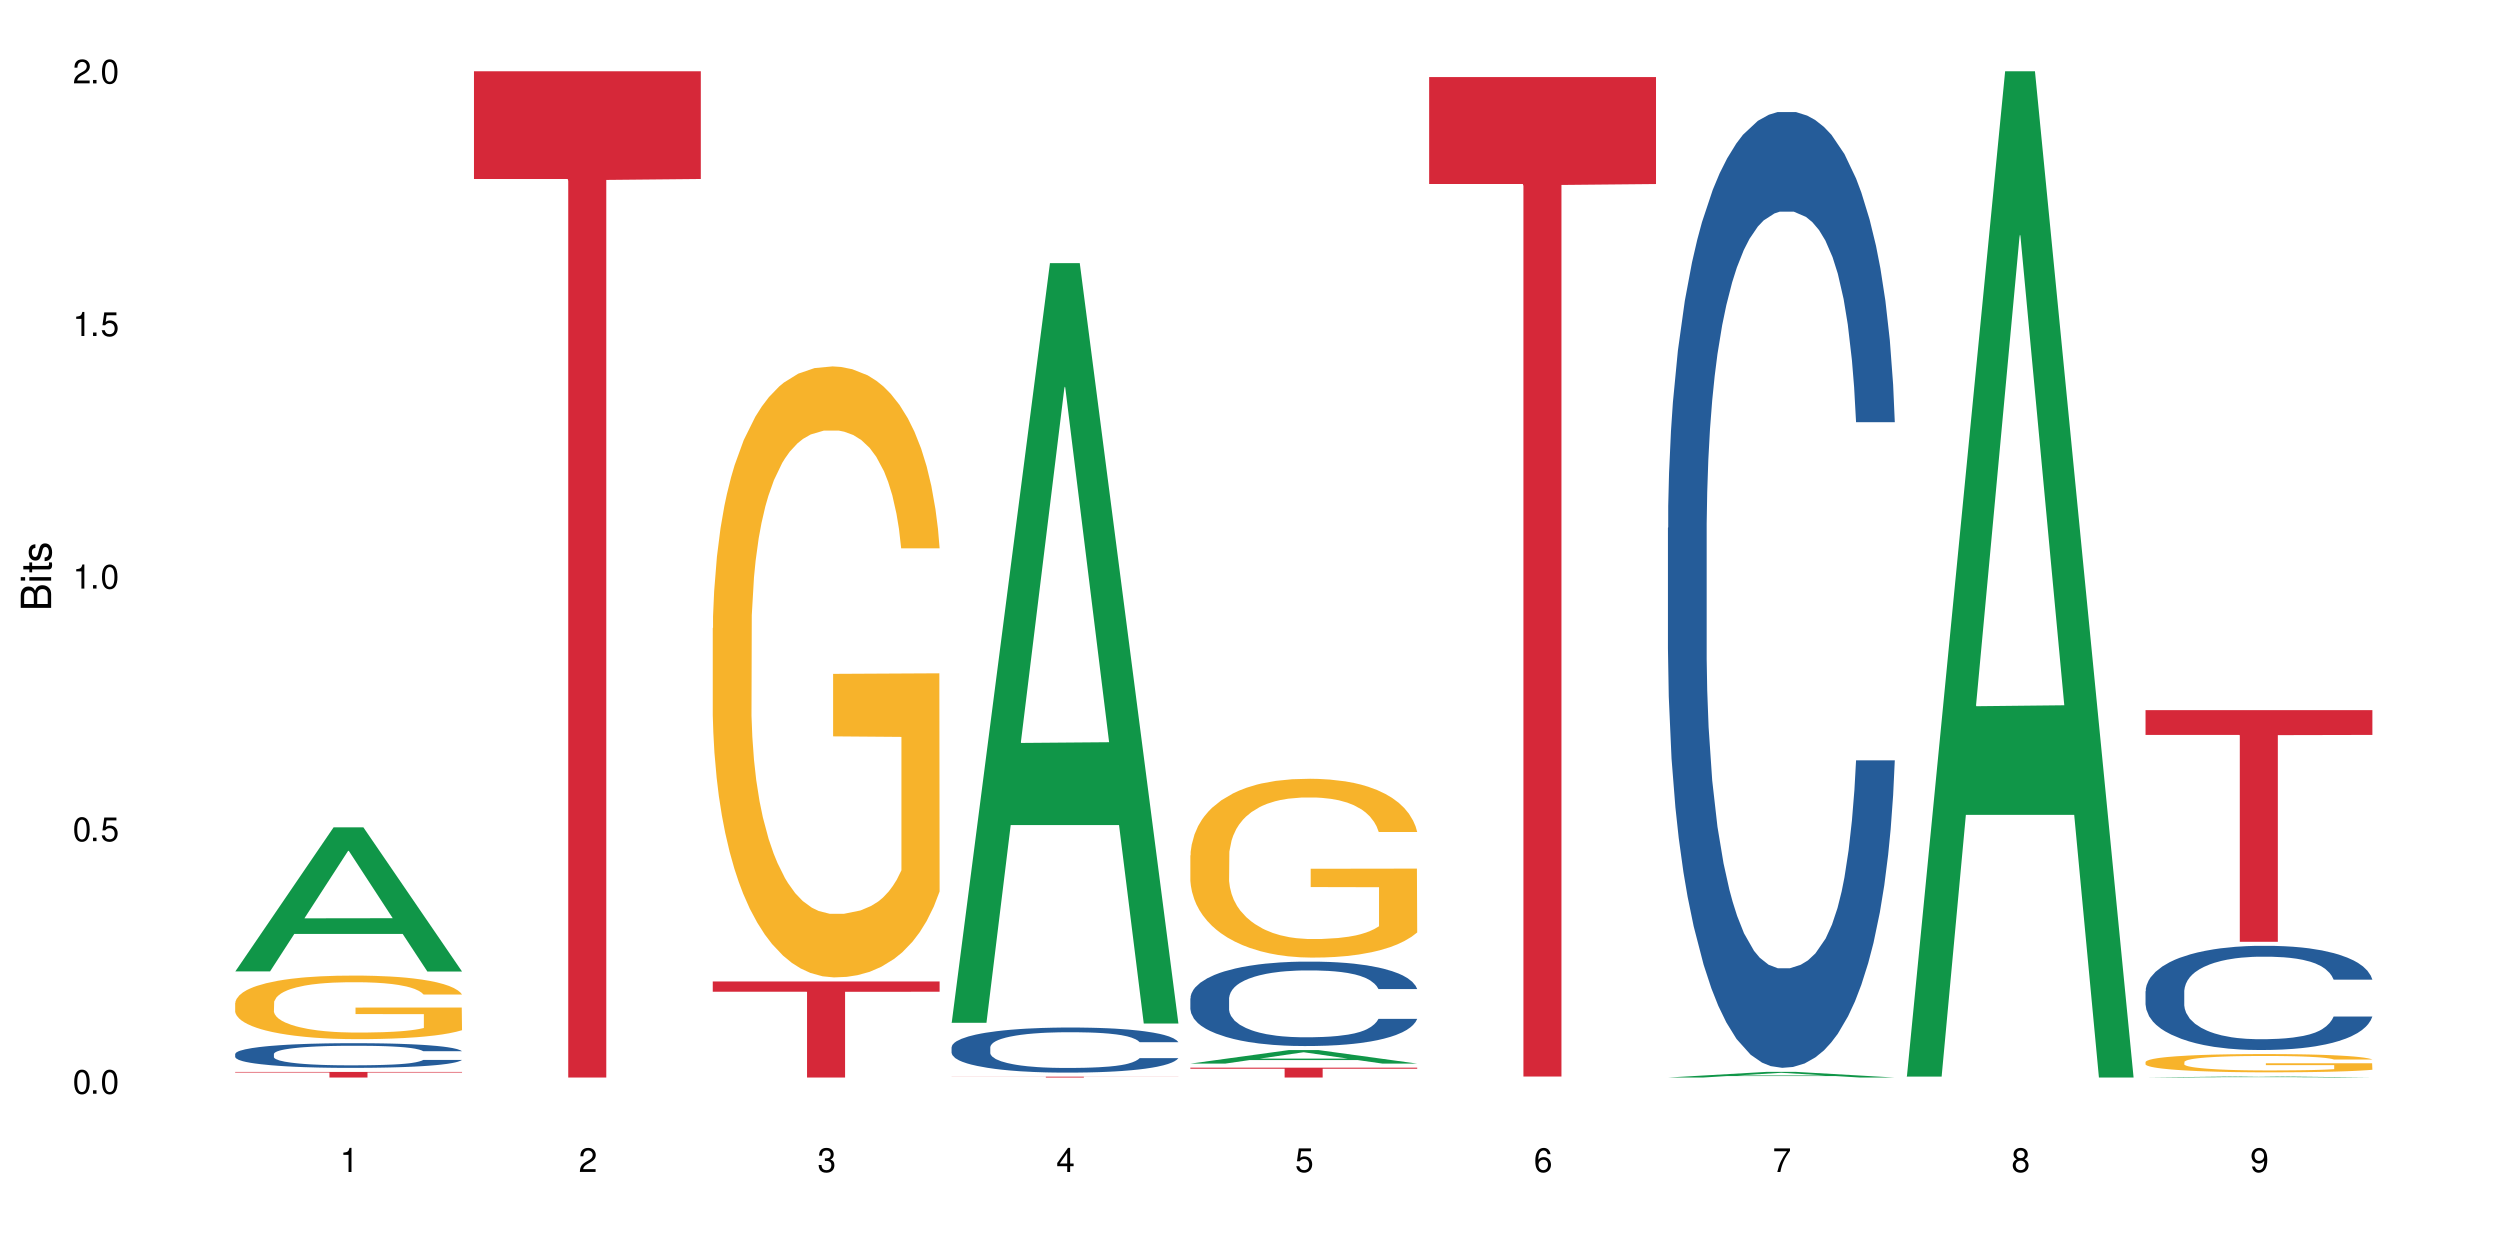 <?xml version="1.0" encoding="UTF-8"?>
<svg xmlns="http://www.w3.org/2000/svg" xmlns:xlink="http://www.w3.org/1999/xlink" width="720" height="360" viewBox="0 0 720 360">
<defs>
<g>
<g id="glyph-0-0">
</g>
<g id="glyph-0-1">
<path d="M 2.641 -6.938 C 2 -6.938 1.422 -6.656 1.078 -6.172 C 0.641 -5.562 0.406 -4.641 0.406 -3.359 C 0.406 -1.016 1.188 0.219 2.641 0.219 C 4.078 0.219 4.859 -1.016 4.859 -3.297 C 4.859 -4.641 4.656 -5.547 4.203 -6.172 C 3.844 -6.656 3.281 -6.938 2.641 -6.938 Z M 2.641 -6.188 C 3.547 -6.188 4 -5.25 4 -3.375 C 4 -1.406 3.562 -0.484 2.625 -0.484 C 1.734 -0.484 1.281 -1.438 1.281 -3.344 C 1.281 -5.25 1.734 -6.188 2.641 -6.188 Z M 2.641 -6.188 "/>
</g>
<g id="glyph-0-2">
<path d="M 1.828 -1 L 0.828 -1 L 0.828 0 L 1.828 0 Z M 1.828 -1 "/>
</g>
<g id="glyph-0-3">
<path d="M 4.562 -6.797 L 1.062 -6.797 L 0.547 -3.094 L 1.328 -3.094 C 1.719 -3.562 2.047 -3.734 2.578 -3.734 C 3.484 -3.734 4.062 -3.109 4.062 -2.094 C 4.062 -1.125 3.484 -0.531 2.578 -0.531 C 1.828 -0.531 1.375 -0.906 1.188 -1.672 L 0.328 -1.672 C 0.453 -1.109 0.547 -0.844 0.75 -0.594 C 1.125 -0.078 1.828 0.219 2.594 0.219 C 3.969 0.219 4.922 -0.781 4.922 -2.219 C 4.922 -3.562 4.031 -4.484 2.719 -4.484 C 2.25 -4.484 1.859 -4.359 1.469 -4.062 L 1.734 -5.969 L 4.562 -5.969 Z M 4.562 -6.797 "/>
</g>
<g id="glyph-0-4">
<path d="M 2.484 -4.938 L 2.484 0 L 3.328 0 L 3.328 -6.938 L 2.766 -6.938 C 2.469 -5.875 2.281 -5.734 0.984 -5.562 L 0.984 -4.938 Z M 2.484 -4.938 "/>
</g>
<g id="glyph-0-5">
<path d="M 4.859 -0.828 L 1.281 -0.828 C 1.359 -1.406 1.672 -1.781 2.5 -2.281 L 3.469 -2.828 C 4.406 -3.344 4.906 -4.062 4.906 -4.906 C 4.906 -5.484 4.672 -6.031 4.266 -6.406 C 3.859 -6.766 3.375 -6.938 2.719 -6.938 C 1.859 -6.938 1.219 -6.625 0.844 -6.031 C 0.609 -5.672 0.5 -5.234 0.484 -4.531 L 1.328 -4.531 C 1.359 -5.016 1.406 -5.281 1.531 -5.516 C 1.75 -5.938 2.188 -6.203 2.703 -6.203 C 3.469 -6.203 4.031 -5.641 4.031 -4.891 C 4.031 -4.344 3.719 -3.859 3.125 -3.516 L 2.234 -3 C 0.812 -2.172 0.406 -1.531 0.328 -0.016 L 4.859 -0.016 Z M 4.859 -0.828 "/>
</g>
<g id="glyph-0-6">
<path d="M 2.125 -3.188 L 2.578 -3.188 C 3.5 -3.188 3.984 -2.766 3.984 -1.922 C 3.984 -1.062 3.469 -0.531 2.594 -0.531 C 1.656 -0.531 1.203 -1 1.156 -2.016 L 0.312 -2.016 C 0.344 -1.453 0.438 -1.094 0.609 -0.781 C 0.953 -0.109 1.625 0.219 2.547 0.219 C 3.953 0.219 4.859 -0.625 4.859 -1.938 C 4.859 -2.828 4.516 -3.297 3.703 -3.594 C 4.344 -3.844 4.656 -4.328 4.656 -5.031 C 4.656 -6.219 3.875 -6.938 2.578 -6.938 C 1.203 -6.938 0.484 -6.172 0.453 -4.703 L 1.297 -4.703 C 1.312 -5.125 1.344 -5.359 1.453 -5.578 C 1.641 -5.969 2.062 -6.203 2.594 -6.203 C 3.344 -6.203 3.797 -5.75 3.797 -5 C 3.797 -4.516 3.609 -4.219 3.25 -4.047 C 3.016 -3.953 2.703 -3.922 2.125 -3.906 Z M 2.125 -3.188 "/>
</g>
<g id="glyph-0-7">
<path d="M 3.141 -1.672 L 3.141 0 L 3.984 0 L 3.984 -1.672 L 4.984 -1.672 L 4.984 -2.438 L 3.984 -2.438 L 3.984 -6.938 L 3.359 -6.938 L 0.266 -2.578 L 0.266 -1.672 Z M 3.141 -2.438 L 1 -2.438 L 3.141 -5.5 Z M 3.141 -2.438 "/>
</g>
<g id="glyph-0-8">
<path d="M 4.781 -5.125 C 4.609 -6.266 3.891 -6.938 2.844 -6.938 C 2.094 -6.938 1.422 -6.578 1.031 -5.953 C 0.594 -5.266 0.406 -4.422 0.406 -3.172 C 0.406 -2 0.578 -1.25 0.984 -0.641 C 1.359 -0.078 1.953 0.219 2.703 0.219 C 3.984 0.219 4.922 -0.75 4.922 -2.094 C 4.922 -3.375 4.062 -4.281 2.844 -4.281 C 2.172 -4.281 1.641 -4.031 1.281 -3.516 C 1.281 -5.234 1.828 -6.188 2.797 -6.188 C 3.391 -6.188 3.797 -5.797 3.938 -5.125 Z M 2.734 -3.531 C 3.547 -3.531 4.062 -2.953 4.062 -2.031 C 4.062 -1.156 3.484 -0.531 2.703 -0.531 C 1.922 -0.531 1.328 -1.188 1.328 -2.078 C 1.328 -2.938 1.906 -3.531 2.734 -3.531 Z M 2.734 -3.531 "/>
</g>
<g id="glyph-0-9">
<path d="M 4.984 -6.797 L 0.438 -6.797 L 0.438 -5.969 L 4.109 -5.969 C 2.5 -3.656 1.828 -2.234 1.328 0 L 2.219 0 C 2.594 -2.172 3.453 -4.047 4.984 -6.094 Z M 4.984 -6.797 "/>
</g>
<g id="glyph-0-10">
<path d="M 3.75 -3.656 C 4.469 -4.094 4.688 -4.438 4.688 -5.078 C 4.688 -6.172 3.844 -6.938 2.641 -6.938 C 1.438 -6.938 0.594 -6.172 0.594 -5.094 C 0.594 -4.438 0.812 -4.094 1.516 -3.656 C 0.734 -3.266 0.359 -2.703 0.359 -1.922 C 0.359 -0.656 1.281 0.219 2.641 0.219 C 3.984 0.219 4.922 -0.656 4.922 -1.922 C 4.922 -2.703 4.531 -3.266 3.75 -3.656 Z M 2.641 -6.188 C 3.359 -6.188 3.812 -5.75 3.812 -5.062 C 3.812 -4.406 3.344 -3.984 2.641 -3.984 C 1.922 -3.984 1.453 -4.406 1.453 -5.078 C 1.453 -5.75 1.922 -6.188 2.641 -6.188 Z M 2.641 -3.266 C 3.484 -3.266 4.062 -2.719 4.062 -1.906 C 4.062 -1.078 3.484 -0.531 2.625 -0.531 C 1.797 -0.531 1.219 -1.094 1.219 -1.906 C 1.219 -2.719 1.781 -3.266 2.641 -3.266 Z M 2.641 -3.266 "/>
</g>
<g id="glyph-0-11">
<path d="M 0.516 -1.578 C 0.672 -0.453 1.406 0.219 2.438 0.219 C 3.188 0.219 3.859 -0.141 4.266 -0.766 C 4.688 -1.453 4.891 -2.297 4.891 -3.547 C 4.891 -4.719 4.703 -5.453 4.312 -6.078 C 3.938 -6.641 3.344 -6.938 2.594 -6.938 C 1.297 -6.938 0.359 -5.969 0.359 -4.625 C 0.359 -3.344 1.234 -2.453 2.453 -2.453 C 3.094 -2.453 3.578 -2.672 4.016 -3.203 C 4 -1.484 3.469 -0.531 2.5 -0.531 C 1.906 -0.531 1.484 -0.906 1.359 -1.578 Z M 2.578 -6.203 C 3.375 -6.203 3.969 -5.531 3.969 -4.641 C 3.969 -3.797 3.391 -3.188 2.547 -3.188 C 1.734 -3.188 1.234 -3.766 1.234 -4.688 C 1.234 -5.562 1.797 -6.203 2.578 -6.203 Z M 2.578 -6.203 "/>
</g>
<g id="glyph-1-0">
</g>
<g id="glyph-1-1">
<path d="M 0 -0.953 L 0 -4.891 C 0 -5.719 -0.234 -6.344 -0.734 -6.797 C -1.188 -7.234 -1.812 -7.469 -2.5 -7.469 C -3.547 -7.469 -4.188 -7 -4.625 -5.875 C -4.984 -6.688 -5.625 -7.094 -6.531 -7.094 C -7.172 -7.094 -7.734 -6.859 -8.141 -6.391 C -8.562 -5.922 -8.75 -5.344 -8.75 -4.5 L -8.75 -0.953 Z M -4.984 -2.062 L -7.766 -2.062 L -7.766 -4.219 C -7.766 -4.844 -7.688 -5.203 -7.453 -5.5 C -7.219 -5.812 -6.859 -5.969 -6.375 -5.969 C -5.891 -5.969 -5.531 -5.812 -5.297 -5.5 C -5.062 -5.203 -4.984 -4.844 -4.984 -4.219 Z M -0.984 -2.062 L -4 -2.062 L -4 -4.781 C -4 -5.766 -3.438 -6.359 -2.484 -6.359 C -1.547 -6.359 -0.984 -5.766 -0.984 -4.781 Z M -0.984 -2.062 "/>
</g>
<g id="glyph-1-2">
<path d="M -6.281 -1.797 L -6.281 -0.797 L 0 -0.797 L 0 -1.797 Z M -8.75 -1.797 L -8.75 -0.797 L -7.484 -0.797 L -7.484 -1.797 Z M -8.75 -1.797 "/>
</g>
<g id="glyph-1-3">
<path d="M -6.281 -3.047 L -6.281 -2.016 L -8.016 -2.016 L -8.016 -1.016 L -6.281 -1.016 L -6.281 -0.172 L -5.469 -0.172 L -5.469 -1.016 L -0.719 -1.016 C -0.078 -1.016 0.281 -1.453 0.281 -2.234 C 0.281 -2.5 0.25 -2.719 0.188 -3.047 L -0.641 -3.047 C -0.609 -2.906 -0.594 -2.766 -0.594 -2.562 C -0.594 -2.141 -0.719 -2.016 -1.156 -2.016 L -5.469 -2.016 L -5.469 -3.047 Z M -6.281 -3.047 "/>
</g>
<g id="glyph-1-4">
<path d="M -4.531 -5.25 C -5.766 -5.25 -6.469 -4.422 -6.469 -2.969 C -6.469 -1.516 -5.719 -0.562 -4.547 -0.562 C -3.562 -0.562 -3.094 -1.062 -2.734 -2.562 L -2.516 -3.484 C -2.344 -4.188 -2.094 -4.469 -1.641 -4.469 C -1.047 -4.469 -0.641 -3.875 -0.641 -3 C -0.641 -2.453 -0.797 -2 -1.062 -1.75 C -1.25 -1.594 -1.422 -1.531 -1.875 -1.469 L -1.875 -0.406 C -0.422 -0.453 0.281 -1.266 0.281 -2.922 C 0.281 -4.5 -0.5 -5.516 -1.719 -5.516 C -2.656 -5.516 -3.172 -4.984 -3.469 -3.734 L -3.703 -2.766 C -3.891 -1.953 -4.156 -1.609 -4.594 -1.609 C -5.188 -1.609 -5.547 -2.125 -5.547 -2.938 C -5.547 -3.75 -5.203 -4.172 -4.531 -4.203 Z M -4.531 -5.25 "/>
</g>
</g>
</defs>
<rect x="-72" y="-36" width="864" height="432" fill="rgb(100%, 100%, 100%)" fill-opacity="1"/>
<path fill-rule="nonzero" fill="rgb(6.275%, 58.824%, 28.235%)" fill-opacity="1" d="M 67.73 279.762 L 67.801 279.723 L 96.07 238.281 L 104.656 238.281 L 133.066 279.801 L 123.082 279.801 L 115.965 268.965 L 84.762 268.965 L 77.781 279.762 L 67.73 279.762 L 87.766 264.48 L 113.102 264.441 L 100.469 245.066 L 100.328 245.027 L 100.188 245.145 L 87.695 264.441 L 87.766 264.48 Z M 67.73 279.762 "/>
<path fill-rule="nonzero" fill="rgb(14.51%, 36.078%, 60%)" fill-opacity="1" d="M 67.73 303.535 L 67.812 303.527 L 67.812 303.371 L 68.051 303.125 L 68.605 302.812 L 69.164 302.598 L 70.598 302.215 L 72.59 301.844 L 74.664 301.559 L 76.176 301.391 L 77.531 301.258 L 80.637 301.02 L 82.629 300.895 L 84.781 300.785 L 87.41 300.676 L 89.324 300.609 L 93.625 300.504 L 96.812 300.461 L 99.281 300.441 L 104.621 300.441 L 107.809 300.469 L 110.117 300.5 L 112.668 300.551 L 114.82 300.609 L 118.562 300.754 L 121.91 300.934 L 123.426 301.039 L 125.816 301.238 L 127.648 301.434 L 128.922 301.605 L 130.355 301.844 L 131.629 302.137 L 132.586 302.469 L 133.066 302.746 L 121.91 302.746 L 121.352 302.488 L 120.715 302.285 L 119.52 302.02 L 118.324 301.832 L 116.652 301.645 L 115.137 301.52 L 113.066 301.395 L 111.234 301.316 L 109.32 301.258 L 107.488 301.219 L 103.984 301.184 L 99.922 301.184 L 98.406 301.195 L 95.297 301.246 L 93.625 301.293 L 91.234 301.383 L 89.562 301.469 L 87.57 301.598 L 86.215 301.707 L 84.543 301.879 L 83.348 302.027 L 81.992 302.242 L 81.195 302.402 L 80.48 302.586 L 79.84 302.801 L 79.363 303.027 L 79.043 303.27 L 78.887 303.5 L 78.887 304.508 L 79.043 304.742 L 79.441 305.016 L 80.48 305.414 L 81.992 305.758 L 83.746 306.031 L 85.418 306.223 L 86.375 306.316 L 87.648 306.418 L 89.641 306.551 L 92.512 306.68 L 94.184 306.73 L 96.734 306.785 L 99.363 306.809 L 102.867 306.809 L 105.977 306.785 L 108.047 306.75 L 110.199 306.699 L 113.145 306.59 L 114.98 306.484 L 116.57 306.359 L 117.766 306.238 L 118.562 306.133 L 119.758 305.934 L 120.715 305.711 L 121.434 305.484 L 121.91 305.262 L 133.066 305.262 L 132.586 305.523 L 131.871 305.777 L 131.152 305.965 L 130.039 306.191 L 128.762 306.395 L 126.93 306.621 L 125.418 306.77 L 123.426 306.934 L 121.59 307.055 L 119.602 307.168 L 116.652 307.297 L 114.738 307.363 L 112.668 307.422 L 110.199 307.473 L 107.09 307.52 L 103.746 307.543 L 100.637 307.551 L 97.289 307.539 L 94.82 307.512 L 91.555 307.453 L 87.492 307.336 L 84.543 307.211 L 82.23 307.09 L 80.238 306.957 L 78.008 306.785 L 75.141 306.496 L 73.387 306.277 L 72.191 306.094 L 70.84 305.84 L 69.883 305.613 L 68.766 305.25 L 67.969 304.789 L 67.73 304.43 Z M 67.73 303.535 "/>
<path fill-rule="nonzero" fill="rgb(96.863%, 70.196%, 16.863%)" fill-opacity="1" d="M 67.73 288.809 L 67.812 288.793 L 67.812 288.457 L 68.129 287.703 L 68.926 286.668 L 69.961 285.816 L 71.078 285.145 L 71.793 284.797 L 72.988 284.293 L 74.023 283.926 L 76.656 283.172 L 80 282.469 L 81.832 282.168 L 83.906 281.887 L 86.852 281.566 L 88.207 281.449 L 92.352 281.184 L 97.051 281.016 L 102.23 280.965 L 104.621 280.98 L 107.887 281.051 L 112.348 281.234 L 114.898 281.398 L 116.891 281.566 L 118.961 281.785 L 121.512 282.121 L 123.902 282.52 L 125.816 282.922 L 127.727 283.426 L 129.32 283.957 L 130.676 284.543 L 131.871 285.246 L 132.586 285.832 L 133.066 286.418 L 121.988 286.418 L 121.352 285.832 L 120.637 285.379 L 119.441 284.828 L 118.246 284.426 L 117.051 284.109 L 114.82 283.676 L 112.906 283.406 L 110.516 283.172 L 108.207 283.023 L 105.578 282.922 L 103.984 282.891 L 99.762 282.891 L 95.938 283.004 L 93.707 283.141 L 92.113 283.273 L 89.879 283.523 L 88.527 283.727 L 87.73 283.859 L 85.34 284.379 L 83.746 284.844 L 82.871 285.164 L 81.754 285.664 L 80.957 286.117 L 80.082 286.785 L 79.602 287.285 L 78.965 288.426 L 78.887 291.434 L 79.125 292.07 L 79.602 292.754 L 80.238 293.355 L 81.195 293.992 L 82.152 294.477 L 83.824 295.129 L 85.258 295.566 L 86.375 295.848 L 88.527 296.301 L 89.402 296.449 L 91.473 296.75 L 93.625 296.984 L 96.254 297.188 L 98.246 297.285 L 101.434 297.371 L 105.496 297.371 L 110.277 297.27 L 113.305 297.137 L 115.379 297.004 L 116.73 296.887 L 118.406 296.703 L 119.602 296.535 L 120.715 296.352 L 122.07 296.066 L 122.07 292.07 L 102.391 292.055 L 102.391 290.18 L 132.984 290.164 L 133.066 296.703 L 131.391 297.152 L 129.32 297.59 L 127.328 297.922 L 125.258 298.207 L 122.309 298.523 L 119.918 298.727 L 116.254 298.961 L 112.906 299.109 L 109.402 299.211 L 106.293 299.262 L 102.629 299.277 L 99.363 299.242 L 95.855 299.145 L 93.066 299.008 L 90.52 298.844 L 87.969 298.625 L 84.781 298.273 L 82.711 297.988 L 80.559 297.637 L 78.406 297.219 L 76.496 296.77 L 75.219 296.418 L 73.945 296.016 L 72.59 295.516 L 71.316 294.945 L 70.359 294.426 L 69.484 293.844 L 68.848 293.289 L 68.211 292.539 L 67.891 291.938 L 67.73 291.418 Z M 67.73 288.809 "/>
<path fill-rule="nonzero" fill="rgb(83.922%, 15.686%, 22.353%)" fill-opacity="1" d="M 67.73 308.715 L 133.066 308.715 L 133.066 308.887 L 105.836 308.891 L 105.836 310.332 L 94.879 310.332 L 94.879 308.891 L 94.723 308.887 L 67.73 308.887 Z M 67.73 308.715 "/>
<path fill-rule="nonzero" fill="rgb(83.922%, 15.686%, 22.353%)" fill-opacity="1" d="M 136.504 20.527 L 201.836 20.527 L 201.836 51.547 L 174.609 51.82 L 174.609 310.332 L 163.652 310.332 L 163.652 52.094 L 163.496 51.547 L 136.504 51.547 Z M 136.504 20.527 "/>
<path fill-rule="nonzero" fill="rgb(96.863%, 70.196%, 16.863%)" fill-opacity="1" d="M 205.277 180.895 L 205.355 180.734 L 205.355 177.52 L 205.676 170.289 L 206.473 160.324 L 207.508 152.129 L 208.621 145.699 L 209.34 142.324 L 210.535 137.504 L 211.57 133.969 L 214.199 126.738 L 217.547 119.988 L 219.379 117.094 L 221.449 114.363 L 224.398 111.309 L 225.754 110.184 L 229.895 107.613 L 234.598 106.008 L 239.777 105.523 L 242.168 105.684 L 245.434 106.328 L 249.895 108.094 L 252.445 109.703 L 254.438 111.309 L 256.508 113.398 L 259.059 116.613 L 261.449 120.469 L 263.359 124.328 L 265.273 129.148 L 266.867 134.289 L 268.219 139.914 L 269.414 146.664 L 270.133 152.289 L 270.609 157.914 L 259.535 157.914 L 258.898 152.289 L 258.18 147.949 L 256.984 142.648 L 255.789 138.789 L 254.594 135.738 L 252.363 131.559 L 250.453 128.988 L 248.062 126.738 L 245.75 125.289 L 243.121 124.328 L 241.527 124.004 L 237.305 124.004 L 233.48 125.129 L 231.25 126.414 L 229.656 127.703 L 227.426 130.113 L 226.07 132.039 L 225.273 133.324 L 222.883 138.309 L 221.293 142.809 L 220.414 145.859 L 219.301 150.684 L 218.504 155.02 L 217.625 161.449 L 217.148 166.27 L 216.512 177.199 L 216.43 206.125 L 216.672 212.23 L 217.148 218.82 L 217.785 224.605 L 218.742 230.715 L 219.699 235.375 L 221.371 241.641 L 222.805 245.82 L 223.922 248.551 L 226.07 252.891 L 226.949 254.336 L 229.02 257.23 L 231.172 259.48 L 233.801 261.406 L 235.793 262.371 L 238.98 263.176 L 243.043 263.176 L 247.824 262.211 L 250.852 260.926 L 252.922 259.641 L 254.277 258.516 L 255.949 256.746 L 257.145 255.141 L 258.262 253.371 L 259.613 250.641 L 259.613 212.23 L 239.934 212.07 L 239.934 194.074 L 270.531 193.91 L 270.609 256.746 L 268.938 261.086 L 266.867 265.266 L 264.875 268.48 L 262.801 271.211 L 259.855 274.266 L 257.465 276.191 L 253.801 278.441 L 250.453 279.891 L 246.945 280.852 L 243.84 281.336 L 240.176 281.496 L 236.906 281.176 L 233.402 280.211 L 230.613 278.926 L 228.062 277.316 L 225.516 275.23 L 222.328 271.855 L 220.254 269.121 L 218.105 265.746 L 215.953 261.73 L 214.039 257.391 L 212.766 254.016 L 211.492 250.16 L 210.137 245.336 L 208.863 239.875 L 207.906 234.891 L 207.027 229.266 L 206.391 223.965 L 205.754 216.73 L 205.438 210.945 L 205.277 205.965 Z M 205.277 180.895 "/>
<path fill-rule="nonzero" fill="rgb(83.922%, 15.686%, 22.353%)" fill-opacity="1" d="M 205.277 282.66 L 270.609 282.66 L 270.609 285.621 L 243.383 285.648 L 243.383 310.332 L 232.426 310.332 L 232.426 285.676 L 232.266 285.621 L 205.277 285.621 Z M 205.277 282.66 "/>
<path fill-rule="nonzero" fill="rgb(6.275%, 58.824%, 28.235%)" fill-opacity="1" d="M 274.051 294.57 L 274.117 294.363 L 302.387 75.785 L 310.973 75.785 L 339.383 294.777 L 329.402 294.777 L 322.281 237.613 L 291.082 237.613 L 284.102 294.57 L 274.051 294.57 L 294.082 213.965 L 319.422 213.758 L 306.785 111.562 L 306.645 111.359 L 306.508 111.977 L 294.012 213.758 L 294.082 213.965 Z M 274.051 294.57 "/>
<path fill-rule="nonzero" fill="rgb(14.51%, 36.078%, 60%)" fill-opacity="1" d="M 274.051 301.586 L 274.129 301.574 L 274.129 301.289 L 274.367 300.84 L 274.926 300.27 L 275.484 299.879 L 276.918 299.18 L 278.91 298.5 L 280.98 297.98 L 282.496 297.672 L 283.848 297.434 L 286.957 296.996 L 288.949 296.77 L 291.102 296.566 L 293.73 296.367 L 295.641 296.246 L 299.945 296.059 L 303.129 295.977 L 305.602 295.938 L 310.938 295.938 L 314.125 295.988 L 316.438 296.047 L 318.984 296.141 L 321.137 296.246 L 324.883 296.508 L 328.23 296.84 L 329.742 297.031 L 332.133 297.398 L 333.965 297.754 L 335.238 298.062 L 336.676 298.5 L 337.949 299.035 L 338.906 299.641 L 339.383 300.152 L 328.23 300.152 L 327.672 299.676 L 327.035 299.309 L 325.84 298.82 L 324.645 298.477 L 322.969 298.133 L 321.457 297.91 L 319.383 297.684 L 317.551 297.539 L 315.641 297.434 L 313.809 297.363 L 310.301 297.293 L 306.238 297.293 L 304.723 297.316 L 301.617 297.41 L 299.945 297.492 L 297.555 297.66 L 295.879 297.812 L 293.887 298.051 L 292.535 298.254 L 290.859 298.562 L 289.664 298.836 L 288.312 299.227 L 287.516 299.523 L 286.797 299.855 L 286.16 300.246 L 285.684 300.66 L 285.363 301.102 L 285.203 301.527 L 285.203 303.367 L 285.363 303.793 L 285.762 304.293 L 286.797 305.016 L 288.312 305.645 L 290.062 306.141 L 291.738 306.496 L 292.691 306.664 L 293.969 306.855 L 295.961 307.09 L 298.828 307.328 L 300.5 307.422 L 303.051 307.52 L 305.68 307.566 L 309.188 307.566 L 312.293 307.52 L 314.363 307.457 L 316.516 307.363 L 319.465 307.164 L 321.297 306.973 L 322.891 306.746 L 324.086 306.523 L 324.883 306.332 L 326.078 305.965 L 327.035 305.562 L 327.75 305.145 L 328.23 304.742 L 339.383 304.742 L 338.906 305.215 L 338.188 305.68 L 337.473 306.023 L 336.355 306.438 L 335.082 306.805 L 333.25 307.223 L 331.734 307.496 L 329.742 307.793 L 327.91 308.016 L 325.918 308.219 L 322.969 308.457 L 321.059 308.574 L 318.984 308.68 L 316.516 308.777 L 313.41 308.859 L 310.062 308.906 L 306.957 308.918 L 303.609 308.895 L 301.141 308.848 L 297.871 308.738 L 293.809 308.527 L 290.859 308.301 L 288.551 308.074 L 286.559 307.84 L 284.328 307.52 L 281.457 306.996 L 279.707 306.594 L 278.512 306.262 L 277.156 305.797 L 276.199 305.383 L 275.086 304.719 L 274.289 303.875 L 274.051 303.223 Z M 274.051 301.586 "/>
<path fill-rule="nonzero" fill="rgb(83.922%, 15.686%, 22.353%)" fill-opacity="1" d="M 274.051 310.082 L 339.383 310.082 L 339.383 310.109 L 312.152 310.109 L 312.152 310.332 L 301.199 310.332 L 301.199 310.109 L 274.051 310.109 Z M 274.051 310.082 "/>
<path fill-rule="nonzero" fill="rgb(6.275%, 58.824%, 28.235%)" fill-opacity="1" d="M 342.82 306.316 L 342.891 306.312 L 371.16 302.426 L 379.746 302.426 L 408.156 306.32 L 398.176 306.32 L 391.055 305.305 L 359.852 305.305 L 352.875 306.316 L 342.82 306.316 L 362.855 304.883 L 388.191 304.879 L 375.559 303.062 L 375.418 303.059 L 375.281 303.07 L 362.785 304.879 L 362.855 304.883 Z M 342.82 306.316 "/>
<path fill-rule="nonzero" fill="rgb(14.51%, 36.078%, 60%)" fill-opacity="1" d="M 342.82 287.531 L 342.902 287.512 L 342.902 286.977 L 343.141 286.133 L 343.699 285.066 L 344.258 284.336 L 345.691 283.023 L 347.684 281.758 L 349.754 280.781 L 351.266 280.203 L 352.621 279.758 L 355.73 278.938 L 357.723 278.512 L 359.871 278.137 L 362.5 277.758 L 364.414 277.535 L 368.715 277.18 L 371.902 277.023 L 374.375 276.957 L 379.711 276.957 L 382.898 277.047 L 385.211 277.16 L 387.758 277.336 L 389.91 277.535 L 393.656 278.023 L 397 278.648 L 398.516 279.004 L 400.906 279.691 L 402.738 280.359 L 404.012 280.934 L 405.445 281.758 L 406.723 282.758 L 407.68 283.891 L 408.156 284.844 L 397 284.844 L 396.445 283.957 L 395.805 283.27 L 394.609 282.355 L 393.414 281.711 L 391.742 281.07 L 390.23 280.645 L 388.156 280.223 L 386.324 279.957 L 384.414 279.758 L 382.578 279.625 L 379.074 279.492 L 375.012 279.492 L 373.496 279.535 L 370.391 279.715 L 368.715 279.867 L 366.324 280.18 L 364.652 280.469 L 362.66 280.914 L 361.305 281.289 L 359.633 281.867 L 358.438 282.379 L 357.082 283.113 L 356.285 283.668 L 355.57 284.289 L 354.934 285.023 L 354.453 285.801 L 354.137 286.621 L 353.977 287.422 L 353.977 290.867 L 354.137 291.664 L 354.535 292.598 L 355.57 293.953 L 357.082 295.129 L 358.836 296.062 L 360.508 296.73 L 361.465 297.043 L 362.742 297.398 L 364.734 297.84 L 367.602 298.285 L 369.273 298.461 L 371.824 298.641 L 374.453 298.73 L 377.957 298.73 L 381.066 298.641 L 383.137 298.531 L 385.289 298.352 L 388.238 297.973 L 390.07 297.617 L 391.664 297.195 L 392.859 296.773 L 393.656 296.418 L 394.852 295.73 L 395.805 294.977 L 396.523 294.199 L 397 293.441 L 408.156 293.441 L 407.68 294.332 L 406.961 295.195 L 406.242 295.84 L 405.129 296.617 L 403.852 297.309 L 402.02 298.086 L 400.508 298.598 L 398.516 299.152 L 396.684 299.574 L 394.691 299.953 L 391.742 300.395 L 389.832 300.617 L 387.758 300.816 L 385.289 300.996 L 382.18 301.152 L 378.836 301.238 L 375.727 301.262 L 372.383 301.219 L 369.91 301.129 L 366.645 300.93 L 362.582 300.527 L 359.633 300.105 L 357.324 299.684 L 355.332 299.242 L 353.102 298.641 L 350.23 297.664 L 348.48 296.906 L 347.285 296.285 L 345.93 295.418 L 344.973 294.641 L 343.859 293.398 L 343.062 291.82 L 342.82 290.598 Z M 342.82 287.531 "/>
<path fill-rule="nonzero" fill="rgb(96.863%, 70.196%, 16.863%)" fill-opacity="1" d="M 342.82 246.344 L 342.902 246.297 L 342.902 245.355 L 343.219 243.238 L 344.016 240.324 L 345.051 237.922 L 346.168 236.043 L 346.887 235.055 L 348.082 233.641 L 349.117 232.605 L 351.746 230.488 L 355.094 228.516 L 356.926 227.668 L 358.996 226.867 L 361.945 225.973 L 363.297 225.645 L 367.441 224.891 L 372.141 224.422 L 377.32 224.281 L 379.711 224.328 L 382.977 224.516 L 387.441 225.031 L 389.988 225.504 L 391.98 225.973 L 394.055 226.586 L 396.602 227.527 L 398.992 228.656 L 400.906 229.785 L 402.816 231.195 L 404.41 232.699 L 405.766 234.348 L 406.961 236.324 L 407.68 237.969 L 408.156 239.617 L 397.082 239.617 L 396.445 237.969 L 395.727 236.699 L 394.531 235.148 L 393.336 234.02 L 392.141 233.125 L 389.91 231.902 L 387.996 231.148 L 385.609 230.488 L 383.297 230.066 L 380.668 229.785 L 379.074 229.691 L 374.852 229.691 L 371.027 230.02 L 368.797 230.395 L 367.203 230.773 L 364.973 231.477 L 363.617 232.043 L 362.82 232.418 L 360.43 233.879 L 358.836 235.195 L 357.961 236.09 L 356.844 237.5 L 356.047 238.77 L 355.172 240.652 L 354.695 242.062 L 354.055 245.262 L 353.977 253.73 L 354.215 255.52 L 354.695 257.445 L 355.332 259.141 L 356.285 260.93 L 357.242 262.293 L 358.918 264.129 L 360.352 265.352 L 361.465 266.148 L 363.617 267.422 L 364.492 267.844 L 366.566 268.691 L 368.715 269.348 L 371.344 269.914 L 373.336 270.195 L 376.523 270.43 L 380.59 270.43 L 385.367 270.148 L 388.395 269.773 L 390.469 269.398 L 391.824 269.066 L 393.496 268.551 L 394.691 268.078 L 395.805 267.562 L 397.16 266.762 L 397.16 255.52 L 377.48 255.473 L 377.48 250.203 L 408.074 250.156 L 408.156 268.551 L 406.484 269.82 L 404.41 271.043 L 402.418 271.984 L 400.348 272.785 L 397.398 273.676 L 395.008 274.242 L 391.344 274.902 L 387.996 275.324 L 384.492 275.605 L 381.387 275.746 L 377.719 275.793 L 374.453 275.699 L 370.949 275.418 L 368.16 275.043 L 365.609 274.57 L 363.059 273.961 L 359.871 272.973 L 357.801 272.172 L 355.648 271.184 L 353.5 270.008 L 351.586 268.738 L 350.312 267.75 L 349.035 266.621 L 347.684 265.211 L 346.406 263.609 L 345.449 262.152 L 344.574 260.504 L 343.938 258.953 L 343.301 256.836 L 342.98 255.141 L 342.82 253.684 Z M 342.82 246.344 "/>
<path fill-rule="nonzero" fill="rgb(83.922%, 15.686%, 22.353%)" fill-opacity="1" d="M 342.82 307.484 L 408.156 307.484 L 408.156 307.789 L 380.926 307.793 L 380.926 310.332 L 369.973 310.332 L 369.973 307.793 L 369.812 307.789 L 342.82 307.789 Z M 342.82 307.484 "/>
<path fill-rule="nonzero" fill="rgb(83.922%, 15.686%, 22.353%)" fill-opacity="1" d="M 411.594 22.188 L 476.93 22.188 L 476.93 53 L 449.699 53.27 L 449.699 310.043 L 438.746 310.043 L 438.746 53.539 L 438.586 53 L 411.594 53 Z M 411.594 22.188 "/>
<path fill-rule="nonzero" fill="rgb(6.275%, 58.824%, 28.235%)" fill-opacity="1" d="M 480.367 310.332 L 480.438 310.328 L 508.707 308.703 L 517.293 308.703 L 545.703 310.332 L 535.719 310.332 L 528.602 309.906 L 497.398 309.906 L 490.418 310.332 L 480.367 310.332 L 500.398 309.73 L 525.738 309.73 L 513.105 308.969 L 512.965 308.969 L 512.824 308.973 L 500.332 309.73 L 500.398 309.73 Z M 480.367 310.332 "/>
<path fill-rule="nonzero" fill="rgb(14.51%, 36.078%, 60%)" fill-opacity="1" d="M 480.367 152.047 L 480.445 151.793 L 480.445 145.754 L 480.688 136.195 L 481.242 124.117 L 481.801 115.812 L 483.234 100.969 L 485.227 86.629 L 487.301 75.559 L 488.812 69.016 L 490.168 63.984 L 493.273 54.672 L 495.266 49.895 L 497.418 45.617 L 500.047 41.34 L 501.961 38.82 L 506.262 34.797 L 509.449 33.035 L 511.918 32.281 L 517.258 32.281 L 520.445 33.285 L 522.754 34.543 L 525.305 36.559 L 527.457 38.82 L 531.199 44.359 L 534.547 51.402 L 536.059 55.43 L 538.449 63.227 L 540.285 70.777 L 541.559 77.316 L 542.992 86.629 L 544.266 97.949 L 545.223 110.781 L 545.703 121.602 L 534.547 121.602 L 533.988 111.535 L 533.352 103.738 L 532.156 93.422 L 530.961 86.125 L 529.289 78.828 L 527.773 74.047 L 525.703 69.266 L 523.871 66.246 L 521.957 63.984 L 520.125 62.473 L 516.621 60.965 L 512.555 60.965 L 511.043 61.469 L 507.934 63.48 L 506.262 65.242 L 503.871 68.762 L 502.199 72.035 L 500.207 77.066 L 498.852 81.344 L 497.18 87.887 L 495.984 93.672 L 494.629 101.977 L 493.832 108.266 L 493.117 115.312 L 492.477 123.613 L 492 132.422 L 491.68 141.73 L 491.523 150.789 L 491.523 189.789 L 491.68 198.844 L 492.078 209.414 L 493.117 224.762 L 494.629 238.098 L 496.383 248.664 L 498.055 256.211 L 499.012 259.734 L 500.285 263.762 L 502.277 268.793 L 505.145 273.824 L 506.82 275.836 L 509.367 277.852 L 512 278.855 L 515.504 278.855 L 518.613 277.852 L 520.684 276.594 L 522.836 274.578 L 525.781 270.301 L 527.613 266.277 L 529.207 261.496 L 530.402 256.715 L 531.199 252.691 L 532.395 244.891 L 533.352 236.336 L 534.07 227.527 L 534.547 218.973 L 545.703 218.973 L 545.223 229.039 L 544.508 238.852 L 543.789 246.148 L 542.672 254.953 L 541.398 262.754 L 539.566 271.559 L 538.051 277.348 L 536.059 283.637 L 534.227 288.418 L 532.234 292.695 L 529.289 297.727 L 527.375 300.242 L 525.305 302.508 L 522.836 304.52 L 519.727 306.281 L 516.379 307.289 L 513.273 307.539 L 509.926 307.035 L 507.457 306.031 L 504.191 303.766 L 500.125 299.238 L 497.18 294.457 L 494.867 289.676 L 492.875 284.645 L 490.645 277.852 L 487.777 266.781 L 486.023 258.227 L 484.828 251.18 L 483.473 241.367 L 482.52 232.562 L 481.402 218.473 L 480.605 200.605 L 480.367 186.77 Z M 480.367 152.047 "/>
<path fill-rule="nonzero" fill="rgb(6.275%, 58.824%, 28.235%)" fill-opacity="1" d="M 549.141 310.059 L 549.211 309.789 L 577.48 20.527 L 586.066 20.527 L 614.473 310.332 L 604.492 310.332 L 597.371 234.684 L 566.172 234.684 L 559.191 310.059 L 549.141 310.059 L 569.172 203.391 L 594.512 203.117 L 581.875 67.875 L 581.738 67.602 L 581.598 68.418 L 569.102 203.117 L 569.172 203.391 Z M 549.141 310.059 "/>
<path fill-rule="nonzero" fill="rgb(6.275%, 58.824%, 28.235%)" fill-opacity="1" d="M 617.914 310.332 L 617.98 310.332 L 646.25 309.996 L 654.836 309.996 L 683.246 310.332 L 673.266 310.332 L 666.145 310.246 L 634.945 310.246 L 627.965 310.332 L 617.914 310.332 L 637.945 310.207 L 663.285 310.207 L 650.648 310.051 L 650.371 310.051 L 637.875 310.207 L 637.945 310.207 Z M 617.914 310.332 "/>
<path fill-rule="nonzero" fill="rgb(14.51%, 36.078%, 60%)" fill-opacity="1" d="M 617.914 285.461 L 617.992 285.434 L 617.992 284.773 L 618.23 283.734 L 618.789 282.418 L 619.348 281.512 L 620.781 279.895 L 622.773 278.332 L 624.844 277.125 L 626.359 276.41 L 627.711 275.863 L 630.82 274.848 L 632.812 274.328 L 634.965 273.863 L 637.594 273.395 L 639.504 273.121 L 643.809 272.684 L 646.996 272.492 L 649.465 272.406 L 654.801 272.406 L 657.988 272.52 L 660.301 272.656 L 662.852 272.875 L 665 273.121 L 668.746 273.723 L 672.094 274.492 L 673.605 274.93 L 675.996 275.781 L 677.828 276.605 L 679.102 277.316 L 680.539 278.332 L 681.812 279.566 L 682.77 280.965 L 683.246 282.145 L 672.094 282.145 L 671.535 281.047 L 670.898 280.195 L 669.703 279.07 L 668.508 278.277 L 666.832 277.48 L 665.32 276.961 L 663.246 276.438 L 661.414 276.109 L 659.504 275.863 L 657.672 275.699 L 654.164 275.535 L 650.102 275.535 L 648.586 275.59 L 645.48 275.809 L 643.809 276 L 641.418 276.383 L 639.742 276.742 L 637.75 277.289 L 636.398 277.754 L 634.723 278.469 L 633.527 279.098 L 632.176 280.004 L 631.379 280.691 L 630.66 281.457 L 630.023 282.363 L 629.547 283.32 L 629.227 284.336 L 629.066 285.324 L 629.066 289.574 L 629.227 290.562 L 629.625 291.715 L 630.66 293.387 L 632.176 294.84 L 633.926 295.992 L 635.602 296.812 L 636.559 297.199 L 637.832 297.637 L 639.824 298.184 L 642.691 298.734 L 644.363 298.953 L 646.914 299.172 L 649.543 299.281 L 653.051 299.281 L 656.156 299.172 L 658.227 299.035 L 660.379 298.816 L 663.328 298.348 L 665.16 297.91 L 666.754 297.391 L 667.949 296.867 L 668.746 296.43 L 669.941 295.578 L 670.898 294.648 L 671.613 293.688 L 672.094 292.754 L 683.246 292.754 L 682.77 293.852 L 682.051 294.922 L 681.336 295.715 L 680.219 296.676 L 678.945 297.527 L 677.113 298.488 L 675.598 299.117 L 673.605 299.801 L 671.773 300.324 L 669.781 300.789 L 666.832 301.34 L 664.922 301.613 L 662.852 301.859 L 660.379 302.078 L 657.273 302.27 L 653.926 302.379 L 650.82 302.406 L 647.473 302.352 L 645.004 302.242 L 641.734 301.996 L 637.672 301.504 L 634.723 300.98 L 632.414 300.461 L 630.422 299.914 L 628.191 299.172 L 625.324 297.965 L 623.57 297.031 L 622.375 296.266 L 621.02 295.195 L 620.062 294.234 L 618.949 292.699 L 618.152 290.754 L 617.914 289.246 Z M 617.914 285.461 "/>
<path fill-rule="nonzero" fill="rgb(96.863%, 70.196%, 16.863%)" fill-opacity="1" d="M 617.914 305.824 L 617.992 305.82 L 617.992 305.723 L 618.312 305.508 L 619.109 305.211 L 620.145 304.965 L 621.258 304.773 L 621.977 304.672 L 623.172 304.527 L 624.207 304.422 L 626.836 304.207 L 630.184 304.004 L 632.016 303.918 L 634.086 303.836 L 637.035 303.746 L 638.391 303.711 L 642.531 303.633 L 647.234 303.586 L 652.414 303.57 L 654.801 303.578 L 658.07 303.594 L 662.531 303.648 L 665.082 303.695 L 667.074 303.746 L 669.145 303.809 L 671.695 303.902 L 674.082 304.02 L 675.996 304.133 L 677.91 304.277 L 679.5 304.434 L 680.855 304.602 L 682.051 304.801 L 682.77 304.969 L 683.246 305.137 L 672.172 305.137 L 671.535 304.969 L 670.816 304.84 L 669.621 304.68 L 668.426 304.566 L 667.23 304.477 L 665 304.352 L 663.09 304.273 L 660.699 304.207 L 658.387 304.164 L 655.758 304.133 L 654.164 304.125 L 649.941 304.125 L 646.117 304.156 L 643.887 304.195 L 642.293 304.234 L 640.062 304.309 L 638.707 304.363 L 637.91 304.402 L 635.52 304.551 L 633.926 304.688 L 633.051 304.777 L 631.934 304.922 L 631.141 305.051 L 630.262 305.242 L 629.785 305.387 L 629.148 305.715 L 629.066 306.578 L 629.305 306.762 L 629.785 306.961 L 630.422 307.133 L 631.379 307.316 L 632.332 307.453 L 634.008 307.641 L 635.441 307.766 L 636.559 307.848 L 638.707 307.977 L 639.586 308.02 L 641.656 308.109 L 643.809 308.176 L 646.438 308.234 L 648.43 308.262 L 651.617 308.285 L 655.68 308.285 L 660.461 308.258 L 663.488 308.219 L 665.559 308.18 L 666.914 308.145 L 668.586 308.094 L 669.781 308.047 L 670.898 307.992 L 672.25 307.91 L 672.25 306.762 L 652.57 306.758 L 652.57 306.219 L 683.168 306.215 L 683.246 308.094 L 681.574 308.223 L 679.5 308.348 L 677.512 308.445 L 675.438 308.527 L 672.492 308.617 L 670.102 308.676 L 666.434 308.742 L 663.09 308.785 L 659.582 308.812 L 656.477 308.828 L 652.809 308.832 L 649.543 308.824 L 646.039 308.793 L 643.25 308.758 L 640.699 308.707 L 638.148 308.645 L 634.965 308.543 L 632.891 308.465 L 630.742 308.363 L 628.59 308.242 L 626.676 308.113 L 625.402 308.012 L 624.129 307.895 L 622.773 307.754 L 621.496 307.59 L 620.543 307.441 L 619.664 307.273 L 619.027 307.113 L 618.391 306.898 L 618.07 306.723 L 617.914 306.574 Z M 617.914 305.824 "/>
<path fill-rule="nonzero" fill="rgb(83.922%, 15.686%, 22.353%)" fill-opacity="1" d="M 617.914 204.512 L 683.246 204.512 L 683.246 211.656 L 656.016 211.719 L 656.016 271.246 L 645.062 271.246 L 645.062 211.781 L 644.902 211.656 L 617.914 211.656 Z M 617.914 204.512 "/>
<g fill="rgb(0%, 0%, 0%)" fill-opacity="1">
<use xlink:href="#glyph-0-1" x="20.965" y="314.993"/>
<use xlink:href="#glyph-0-2" x="25.965" y="314.993"/>
<use xlink:href="#glyph-0-1" x="28.965" y="314.993"/>
</g>
<g fill="rgb(0%, 0%, 0%)" fill-opacity="1">
<use xlink:href="#glyph-0-1" x="20.965" y="242.251"/>
<use xlink:href="#glyph-0-2" x="25.965" y="242.251"/>
<use xlink:href="#glyph-0-3" x="28.965" y="242.251"/>
</g>
<g fill="rgb(0%, 0%, 0%)" fill-opacity="1">
<use xlink:href="#glyph-0-4" x="20.965" y="169.509"/>
<use xlink:href="#glyph-0-2" x="25.965" y="169.509"/>
<use xlink:href="#glyph-0-1" x="28.965" y="169.509"/>
</g>
<g fill="rgb(0%, 0%, 0%)" fill-opacity="1">
<use xlink:href="#glyph-0-4" x="20.965" y="96.767"/>
<use xlink:href="#glyph-0-2" x="25.965" y="96.767"/>
<use xlink:href="#glyph-0-3" x="28.965" y="96.767"/>
</g>
<g fill="rgb(0%, 0%, 0%)" fill-opacity="1">
<use xlink:href="#glyph-0-5" x="20.965" y="24.024"/>
<use xlink:href="#glyph-0-2" x="25.965" y="24.024"/>
<use xlink:href="#glyph-0-1" x="28.965" y="24.024"/>
</g>
<g fill="rgb(0%, 0%, 0%)" fill-opacity="1">
<use xlink:href="#glyph-0-4" x="97.898" y="337.532"/>
</g>
<g fill="rgb(0%, 0%, 0%)" fill-opacity="1">
<use xlink:href="#glyph-0-5" x="166.672" y="337.532"/>
</g>
<g fill="rgb(0%, 0%, 0%)" fill-opacity="1">
<use xlink:href="#glyph-0-6" x="235.445" y="337.532"/>
</g>
<g fill="rgb(0%, 0%, 0%)" fill-opacity="1">
<use xlink:href="#glyph-0-7" x="304.215" y="337.532"/>
</g>
<g fill="rgb(0%, 0%, 0%)" fill-opacity="1">
<use xlink:href="#glyph-0-3" x="372.988" y="337.532"/>
</g>
<g fill="rgb(0%, 0%, 0%)" fill-opacity="1">
<use xlink:href="#glyph-0-8" x="441.762" y="337.532"/>
</g>
<g fill="rgb(0%, 0%, 0%)" fill-opacity="1">
<use xlink:href="#glyph-0-9" x="510.535" y="337.532"/>
</g>
<g fill="rgb(0%, 0%, 0%)" fill-opacity="1">
<use xlink:href="#glyph-0-10" x="579.309" y="337.532"/>
</g>
<g fill="rgb(0%, 0%, 0%)" fill-opacity="1">
<use xlink:href="#glyph-0-11" x="648.078" y="337.532"/>
</g>
<g fill="rgb(0%, 0%, 0%)" fill-opacity="1">
<use xlink:href="#glyph-1-1" x="14.725" y="176.012"/>
<use xlink:href="#glyph-1-2" x="14.725" y="168.012"/>
<use xlink:href="#glyph-1-3" x="14.725" y="165.012"/>
<use xlink:href="#glyph-1-4" x="14.725" y="162.012"/>
</g>
</svg>

